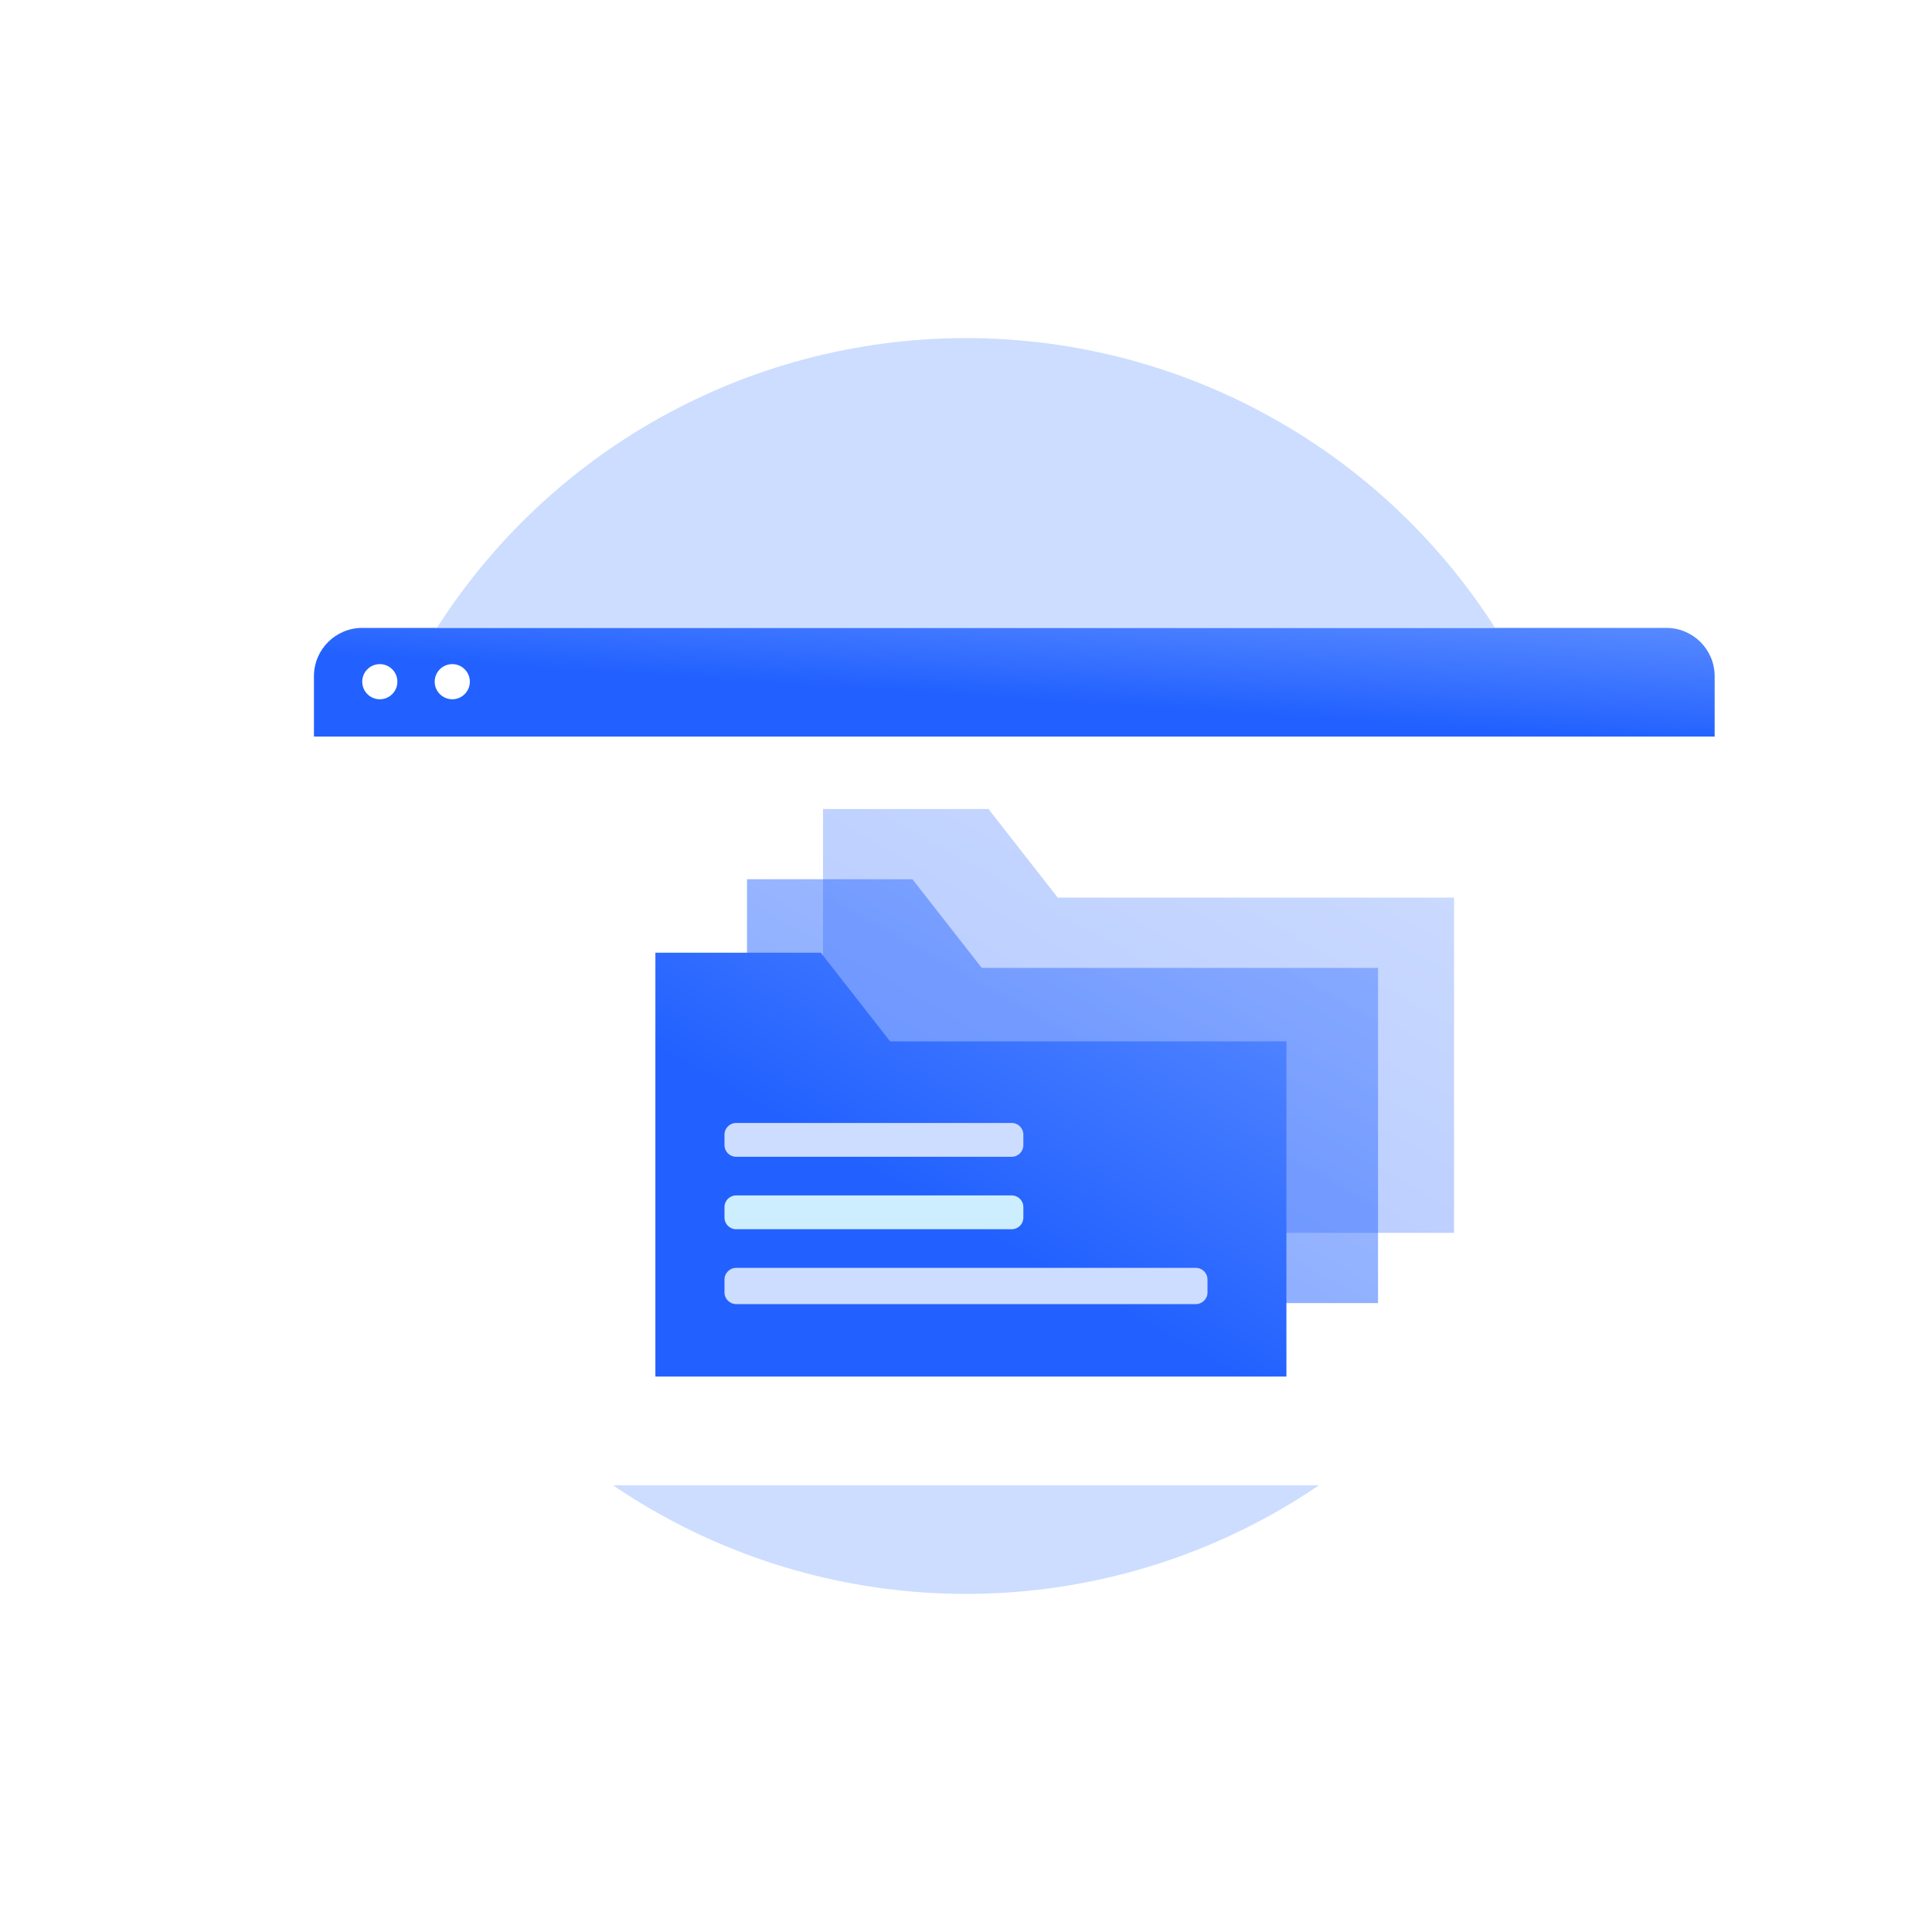 <?xml version="1.0" encoding="UTF-8"?> <svg xmlns="http://www.w3.org/2000/svg" width="160" height="160" viewBox="0 0 160 160" fill="none"><g clip-path="url(#clip0_684_1624)"><circle cx="80" cy="80" r="52" fill="#CCDDFF"></circle><g filter="url(#filter0_d_684_1624)"><rect x="22" y="44" width="116" height="71" rx="4" fill="white" shape-rendering="crispEdges"></rect><path d="M22 48C22 45.791 23.791 44 26 44H134C136.209 44 138 45.791 138 48V53H22V48Z" fill="url(#paint0_linear_684_1624)"></path><circle cx="27.454" cy="48.455" r="1.455" fill="white"></circle><circle cx="33.455" cy="48.455" r="1.455" fill="white"></circle><path opacity="0.5" d="M57.864 64.817H71.566L77.302 72.156H110.124V99.916H57.864V64.817Z" fill="url(#paint1_linear_684_1624)"></path><path opacity="0.3" d="M64.16 59H77.862L83.598 66.339H116.42V94.1H64.16V59Z" fill="url(#paint2_linear_684_1624)"></path><path d="M50.276 70.9H63.978L69.714 78.24H102.536V106H50.276V70.9Z" fill="url(#paint3_linear_684_1624)"></path><path d="M56 97.965C56 97.432 56.432 97 56.965 97L95.035 97C95.568 97 96 97.432 96 97.965L96 99.035C96 99.568 95.568 100 95.035 100L56.965 100C56.432 100 56 99.568 56 99.035L56 97.965Z" fill="#CCDDFF"></path><path d="M56 91.965C56 91.432 56.432 91 56.965 91L79.785 91C80.318 91 80.75 91.432 80.75 91.965L80.75 92.835C80.75 93.368 80.318 93.8 79.785 93.8L56.965 93.8C56.432 93.8 56 93.368 56 92.835L56 91.965Z" fill="#CDEEFF"></path><path d="M56 85.965C56 85.432 56.432 85 56.965 85L79.785 85C80.318 85 80.75 85.432 80.75 85.965L80.75 86.835C80.75 87.368 80.318 87.8 79.785 87.8L56.965 87.8C56.432 87.8 56 87.368 56 86.835L56 85.965Z" fill="#CCDDFF"></path></g></g><defs><filter id="filter0_d_684_1624" x="6" y="32" width="156" height="111" filterUnits="userSpaceOnUse" color-interpolation-filters="sRGB"><feFlood flood-opacity="0" result="BackgroundImageFix"></feFlood><feColorMatrix in="SourceAlpha" type="matrix" values="0 0 0 0 0 0 0 0 0 0 0 0 0 0 0 0 0 0 127 0" result="hardAlpha"></feColorMatrix><feOffset dx="4" dy="8"></feOffset><feGaussianBlur stdDeviation="10"></feGaussianBlur><feComposite in2="hardAlpha" operator="out"></feComposite><feColorMatrix type="matrix" values="0 0 0 0 0.114 0 0 0 0 0.447 0 0 0 0 1 0 0 0 0.2 0"></feColorMatrix><feBlend mode="normal" in2="BackgroundImageFix" result="effect1_dropShadow_684_1624"></feBlend><feBlend mode="normal" in="SourceGraphic" in2="effect1_dropShadow_684_1624" result="shape"></feBlend></filter><linearGradient id="paint0_linear_684_1624" x1="128.846" y1="53" x2="130.122" y2="33.418" gradientUnits="userSpaceOnUse"><stop stop-color="#2261FF"></stop><stop offset="1" stop-color="#91B5FF"></stop></linearGradient><linearGradient id="paint1_linear_684_1624" x1="106" y1="99.916" x2="138.825" y2="41.747" gradientUnits="userSpaceOnUse"><stop stop-color="#2261FF"></stop><stop offset="1" stop-color="#91B5FF"></stop></linearGradient><linearGradient id="paint2_linear_684_1624" x1="112.295" y1="94.1" x2="145.121" y2="35.931" gradientUnits="userSpaceOnUse"><stop stop-color="#2261FF"></stop><stop offset="1" stop-color="#91B5FF"></stop></linearGradient><linearGradient id="paint3_linear_684_1624" x1="98.412" y1="106" x2="131.237" y2="47.831" gradientUnits="userSpaceOnUse"><stop stop-color="#2261FF"></stop><stop offset="1" stop-color="#91B5FF"></stop></linearGradient><clipPath id="clip0_684_1624"><rect width="160" height="160" fill="white"></rect></clipPath></defs></svg> 